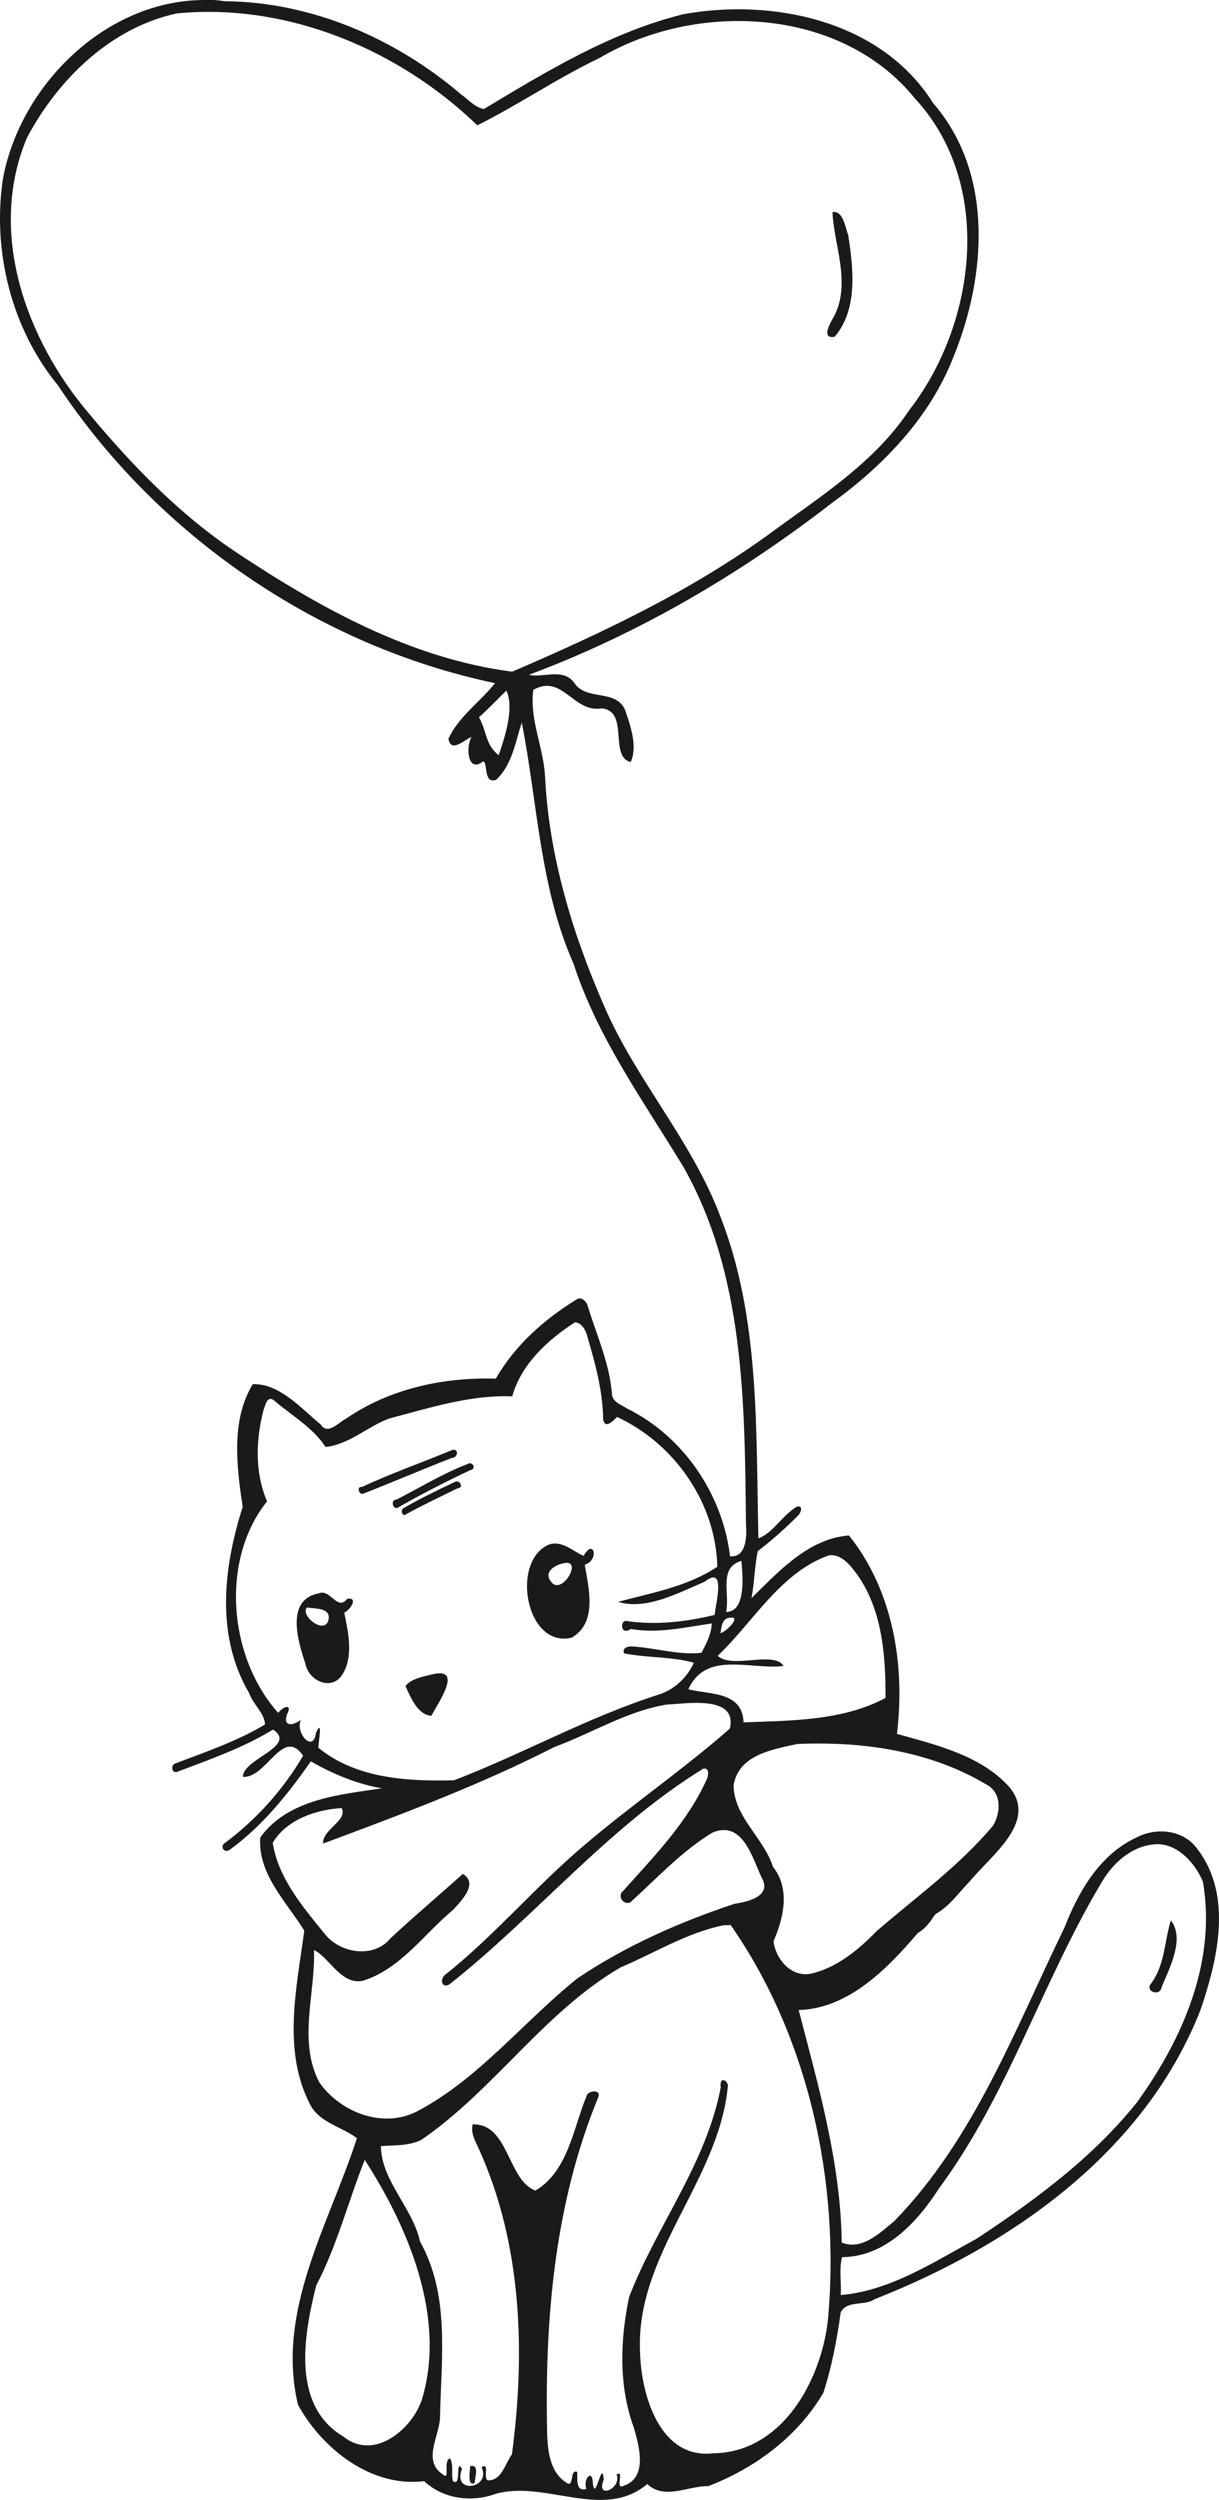 <?xml version="1.0" encoding="UTF-8"?>
<svg width="680.08pt" height="1393.9pt" version="1.1" viewBox="0 0 680.08 1393.9" xmlns="http://www.w3.org/2000/svg">
<path d="m114.41 0c-54.652-0.167-102.82 46.747-112.75 99.462-6.08 40.37 4.63 83.611 30.63 115.36 55.76 84.02 145.17 145.34 243.89 166.09-8.34 10.46-20.441 18.721-26.011 31.041 1.48 8.12 8.861 0.48 12.911-1.07-3.32 5.44-2.321 20.62 6.559 13.57 2.63 1.37 0.02 12.66 7.1 10.37 8.98-8.25 10.851-21.271 14.361-31.941 8.86 44.88 9.97 91.751 28.83 134.31 13.37 41.35 39.14 76.769 61.42 113.57 34.16 60.32 34.089 131.88 34.819 199.15 0.56 6.07 0.361 18.751-8.869 17.791-4.14-34.58-26.03-66.88-57.45-82.37-3.45-2.25-8.571-3.779-8.481-8.659-1.43-16.86-8.55-32.41-13.43-48.4-0.63-2.35-2.85-4.93-5.52-4.22-18.39 11.15-35.01 25.82-45.83 44.62-29.18-0.85-59.13 5.539-83.45 22.259-3.9 1.82-10.29 9.571-14.2 3.311-10.86-8.88-22.939-22.971-37.909-22.491-12.34 20.17-8.971 46.171-5.641 68.441-10.8 33.9-15.159 71.86 3.641 103.88 2.06 6.1 8.55 10.98 8.83 17.42-15.48 9.29-32.78 15.17-49.6 21.58-3.6 0.75-2.38 6.73 1.4 4.52 17.94-6.8 36.271-13.201 52.691-23.281 13.85 9.39-17.091 16.4-16.831 26.4 13.23 0.87 22.311-28.32 33.581-11.78-11.19 19.03-26.36 35.93-44.17 49.02-2.27 2.37 0.709 5.399 3.289 3.359 18.14-13.17 32.451-30.96 45.181-49.25 12.32 7.02 25.529 12.621 39.739 15.031-23.07 3.44-52.48 5.88-67.93 27.4-1.51 20.38 14.63 35.88 24.55 51.98-4.27 31.96-12.44 67.15 3.48 97.35 5.4 9.92 18.111 12.239 25.891 18.339-15.52 48.04-45.35 96.16-32.88 148.67 13.53 24.56 40.929 46.231 70.369 42.541 10.73 10.02 26.341 12 39.981 7.08 27.73-7.77 60.009 15.16 84.519-5.45 9.53 9.06 22.821 0.949 34.091 1.159 26.09-10.05 49.911-27.72 64.141-52.05 4.76-14.59 7.579-29.779 9.689-44.909 3.95-6.94 13.17-3.26 19.03-7.32 76.68-30.12 150.71-82.18 181.71-161.28 9.62-28.31 18.02-63.719-1.67-89.559-7.63-10.88-23.05-12.481-34.3-6.411-20.24 9.38-32.13 30.051-39.92 50.041-27.62 56.74-50.27 117.89-95.13 163.88-8.05 6.54-17.89 16.339-29.18 11.809-0.45-44.12-13.131-87.799-23.991-129.64 27.88-0.87 49.311-22.931 66.411-42.891 3.95-2.32 6.869-5.96 9.239-9.82 0.25-0.25 0.75-0.749 1-1.009 7.59-4.22 12.701-11.841 18.711-17.941 11.38-14.08 38.149-33.04 22.409-52.38-15.8-18.05-42.051-24.049-62.941-29.939 4.65-38.47-2.19-79.931-26.78-110.63-22.43 1.67-39.16 19.98-54.37 34.92 1.67-8.67 1.681-17.569 3.481-26.189 7.94-6.09 15.469-12.751 22.509-19.841 1.63-1.5 3.01-5.981-0.67-4.941-8 4.59-13.109 14.5-21.459 17.7-1.5-59.94 1.06-122.68-21.25-179.53-15.83-42.12-47-76.04-64.78-117.2-17.72-40.5-30.8-83.589-33-127.96-0.82-16.34-8.81-31.93-6.55-48.43 16.27-9.2 22.219 13.03 38.209 10.33 15.49 1.51 3.819 26.92 16.109 29.92 3.93-8.58-0.01-19.861-2.959-28.631-4.9-12.51-21.859-5.15-28.509-15.53-6.17-8.58-17.721-2.549-25.291-4.489 61.05-22.79 117.88-56.111 169.31-96.031 28.54-20.68 54.261-47.44 67.311-80.68 18.59-45.22 22.93-102.83-11.13-142.02-28.78-45.93-89.23-58.719-139.5-49.559-40.15 9.98-76.001 31.71-111.11 52.83-4.93-0.77-8.62-5.24-12.62-8.05-36.61-31.26-83.44-51.659-131.95-52.059-3.69-0.582-7.36-0.803-11.01-0.814zm1.658 6.619c55.678-0.083 110.55 24.93 150.22 63.264 23.13-11.54 44.8-26.4 68.23-37.57 54.03-31.93 134.59-28.41 175.81 22.47 44.26 47.61 34.51 125.73-3.23 174.11-19.57 29.46-50.141 48.35-78.061 68.95-44.03 31.96-93.509 55.229-143.29 76.659-56.3-7.28-107.08-35.429-153.73-66.409-31.63-21.02-58.24-48.53-82.43-77.57-35.21-41.41-56.68-101.09-34.55-153.7 17.25-32.54 46.771-61.491 83.741-69.361 5.761-0.559 11.529-0.835 17.289-0.844zm349.45 111.56c-0.337-0.016-0.691 6e-3 -1.064 0.069 0.6 17.58 10.51 39.46 0.95 57.97-1.82 3.15-7.851 12.979 0.259 11.559 13.08-15.33 10.42-38.189 7.55-56.739-1.538-3.9-2.644-12.617-7.695-12.859zm-182.95 266.9c4.25 9.61-0.54 24.95-4.35 36-7.54-5.94-6.58-13.31-11-21.2 5.39-4.65 10.14-9.97 15.35-14.8zm38.261 352.15c3.79 0.48 5.739 4.09 6.689 7.42 4.51 15.29 8.801 30.81 8.991 46.87 1.15 5.61 5.809 0.4 7.759-1.47 32.07 14.84 55.081 47.899 55.931 83.509-16.62 11.09-36.69 14.541-55.37 19.561 15.57 4.81 33.35-4.89 48.18-11.15 12.31-9.56 6.261 11.819 5.691 18.439-15.77 3.83-32.291 5.751-48.441 3.511-4.66-1.59-4.36 8.51 1.68 4.33 15.29 2.66 30.18-0.921 45.15-3.091-0.16 5.87-3.07 11.32-5.78 16.37-13.11 1.43-25.961-2.879-38.991-3.559-2.35-0.01-5.289 0.949-4.169 3.859 12.84 2.6 26.299 1.711 38.959 5.241-3.74 8.29-11.08 15.19-19.92 17.87-39.3 12.53-75.449 32.919-113.86 47.669-25.9 0.7-54.83-0.969-75.73-18.159 0.12-3.3 2.619-16.791-1.311-8.341-1.476 11.717-11.802 0.022-8.394-7.294-3.88 3.22-10.325 4.387-7.745-2.945 3.19-6.29-2.18-4.41-4.97-0.88-28.04-31.43-32.14-85.531-6.18-117.89-6.91-16.05-6.31-34.48-1.9-51.18 1-2.32 1.83-7.64 5.38-5.42 9.86 8.52 21.85 15.129 29.13 26.259 13.13-1.32 23.391-11.379 35.541-15.859 22.45-5.87 45.15-13.27 68.63-12.35 4.92-17.85 19.96-31.67 35.05-41.32zm-67.773 71.098c-0.199 6e-3 -0.414 0.032-0.647 0.081-16.73 7-33.939 12.901-50.359 20.631-3.73-0.37-1.381 5.11 0.859 3.65 16.46-6.39 32.67-13.4 49.13-19.8 3.281-0.112 4.005-4.647 1.017-4.562zm9.184 7.556c-0.482-0.027-1.015 0.106-1.553 0.466-13.78 5.27-26.41 13.15-39.57 19.77-3.74 0.21-1.599 6.609 1.341 4.159 12.99-7.35 26.26-14.15 39.75-20.52 3.283-0.634 2.124-3.756 0.034-3.875h-2e-3zm-7.258 10.067c-0.137-0.013-0.276-0.013-0.416 5e-3 -0.32 0.04-0.644 0.164-0.958 0.394-9.65 4.57-19.339 9.211-28.559 14.591-1.77 0.85-0.56 5.189 1.48 3.339 9.42-5.13 19.079-9.76 28.709-14.45 3.347-0.295 1.795-3.685-0.256-3.878zm54.453 34.637c-1.138 0.025-2.295 0.239-3.467 0.702-21.26 9.6-12.46 57.94 13 51.8 14.45-8.38 9.491-27.37 7.281-40.67 8.32-2.59 4.97-15.1-0.62-4.98-4.455-1.603-10.049-6.986-16.194-6.852zm154.08 6.523c4.939-0.164 9.208 3.716 12.114 7.428 16.41 19.98 18.529 47.619 18.389 72.159-23.8 12.82-53.09 12.63-79.2 13.62-0.54-17.42-19-15.39-30.8-18.45 9.88-21.6 34.18-10.81 53.12-12.97-5.21-8.68-28.8 1.82-36.73-5.67 19.95-18.96 35.139-46.65 62.109-56.03 0.335-0.048 0.668-0.076 0.997-0.087zm-49.877 3.178c0.25 4.55 3.631 28.56-8.559 28.45 2.32-9.86-4.441-24.81 8.559-28.45zm-97.302 1.095c7.824 0.154-3.526 18.489-9.058 10.294-4.42-5.85 3.539-9.68 8.239-10.25 0.293-0.035 0.566-0.049 0.819-0.044zm-136.86 16.613c-0.581 0.023-1.185 0.156-1.817 0.431-18.62 3.6-11.33 27.12-7.23 39.27 1.74 9.44 14.479 15.37 20.509 6.07 6.44-10.15 3.37-23.49 1.13-34.63 3.17-1.41 8.21-8.75 1.67-7.72-5.211 6.489-8.647-3.645-14.262-3.422zm-8.197 8.231c4.67 0.86 13.889 0.03 11.859 7.45-2.52 7.69-15.859-3-11.859-7.45zm236.63 5.664c5.378-0.231-2.768 7.868-6.003 8.756 0.57-2.95 0.68-7.05 3.88-8.4 0.866-0.219 1.567-0.332 2.123-0.356zm-162.17 31.08c-1.054-0.043-2.347 0.09-3.913 0.434-5.3 1.28-12.339 2.41-15.619 6.67 2.64 5.74 6.84 16.331 14.5 16.541 3.117-6.126 15.219-23.225 5.031-23.645zm143.27 16.491c10.715 0.069 20.906 2.522 18.169 14.334-25.86 22.72-54.809 42.521-81.169 64.991-26.91 22.69-49.601 49.879-77.131 71.859-3.39 1.9-3.12 8.041 1.62 5.941 48.79-38.46 88.581-87.74 141.94-120.5 2.98-0.49 2.899 2.759 2.239 5.119-10.77 24.47-29.56 43.551-47.13 63.191-3.32 2.79 0.301 7.94 4.061 6.32 14.81-13.4 28.58-28.41 45.73-38.87 16.97-7.34 22.42 14.09 27.73 25.35 5.66 10.02-8.05 13.27-15.27 14.27-30.68 10.2-60.68 23.43-87.57 41.52-30.07 24.03-54.66 55.659-89 73.939-19.09 10.29-43.389 0.951-55.119-15.959-11.99-23.09-2.1-49.301-2.92-73.711 8.52 4.08 15.129 19.651 27.289 17.141 21.01-6.62 34.091-26.07 50.431-39.68 4.59-5.03 14.159-14.711 5.289-19.911-13.35 12.02-27.109 23.57-40.259 35.82-9.39 11.63-28.511 8.46-36.911-2.57-12.17-14.95-25.839-30.99-28.869-50.58 7.7-13.04 24.269-18.529 38.439-19.359 3.61 6.91-10.76 11.769-10.37 19.789 43.66-16.28 87.49-32.6 129.05-53.85 20.9-7.68 40.361-19.96 62.561-23.65 4.125-0.169 10.742-0.985 17.17-0.944zm66.014 22.65c32.899-0.197 66.671 5.783 95.145 22.784 8.75 4.36 8.239 15.641 3.909 22.941-18.9 22.56-42.93 39.81-65.08 58.93-10.02 10.36-22.079 20.289-36.389 23.639-11.17 2.36-19.94-8.19-21.07-18.08 5.73-13.12 9.44-29.27-0.32-41.5-5.15-16.24-21.96-27.95-21.92-45.58 2.9-16.88 21.61-19.8 35.55-22.88 3.378-0.147 6.772-0.234 10.175-0.255zm190.97 56.141c11.536 0.153 20.961 10.916 25.105 20.853 7.69 44.43-11.23 87.75-36.75 123.02-24.72 30.9-56.92 54.65-89.75 76.25-23.87 12.91-47.87 28.881-75.52 31.241 0.4-6.96-1.059-14.43 0.711-21.12 24.31-0.2 42.099-19.631 54.289-38.641 38.24-51.78 57.211-114.25 89.831-169.16 6.23-11.13 16.53-21.05 29.75-22.33 0.787-0.087 1.565-0.124 2.334-0.114zm7.234 42.464c-3.62 11.47-3.239 24.83-11.069 35.22-3.58 4.56 5.139 7.459 5.909 1.959 4.7-11.03 12.969-27.17 5.159-37.18zm-245.58 2.609c43.63 62.61 61.08 143.49 54.33 219.46-3.54 34.1-25.419 74.609-64.089 75.069-29.86 3.41-40.13-32.649-40.78-55.989-2.85-54.72 43.5-95.16 48.88-147.93 1.09-3.43-4.821-7.23-3.891-0.12-8.04 42.57-35.799 77.189-51.139 116.94-4.98 24.01-5.891 49.4 2.639 72.75 2.92 10 7.94 27.761-5.47 32.381-5.52 3.01 0.631-9.22-4.119-6.22 3.06 7.78-11.811 14.339-7.191 2.909-0.88-12.64-4.77 13.66-6.07 1.8-0.17-7.81-5.47-2.789-3.67 3.411-6.14 1.5-4.749-5.61-5.059-9.57-4.34-1.79-1.56 9.289-6.03 6.009-8.63-5.41-10.18-16.16-10.68-25.53-1.58-63.94 3.829-129.54 28.419-189.24 2.14-4.73-6.029-4.159-6.609-0.459-7.38 17.93-10.261 41.621-28.391 52.391-15.7-5.92-14.829-37.591-35.039-36.911-1.2 4.94 1.51 9.26 3.42 13.55 24.2 53.29 26.029 113.72 18.509 170.4-3.6 4.71-5.469 13.96-12.459 14.47-4.65 0.84 0.719-10.5-4.481-7.3 5.55 12.08-16.73 15.25-10.88 0.92-4.04-6.41-0.03 10.73-5.17 6.78-0.92-4.17 0.53-8.78-1.5-12.62-4.29 0.94 0.42 12.99-4.13 8.9-11.72-7.65-1.379-22.039-1.489-32.339 0.69-32.75 5.58-67.541-11.17-97.461-4.19-19.04-21.54-33.719-21.83-53.189 7.36-0.59 15.599 0.01 22.609-3.52 40.57-27.86 68.319-71.12 111.06-96.12 18.98-7.98 37.111-19.39 57.391-23.47l4.08-0.15zm-204.16 130.94c24.09 37.28 45.8 87.869 31.83 133.86-5.79 16.75-26.82 34.07-43.77 20.38-29.06-17.23-22.119-56.529-15.109-84.259 11.59-22.14 17.88-47.01 27.05-69.98zm60.08 170.61c-0.372-0.016-0.805 0.036-1.309 0.17 0.04 2.97-1.741 11.379 2.509 9.459 0.181-2.828 2.391-9.473-1.2-9.63z" fill="#1a1a1a"/>
</svg>

